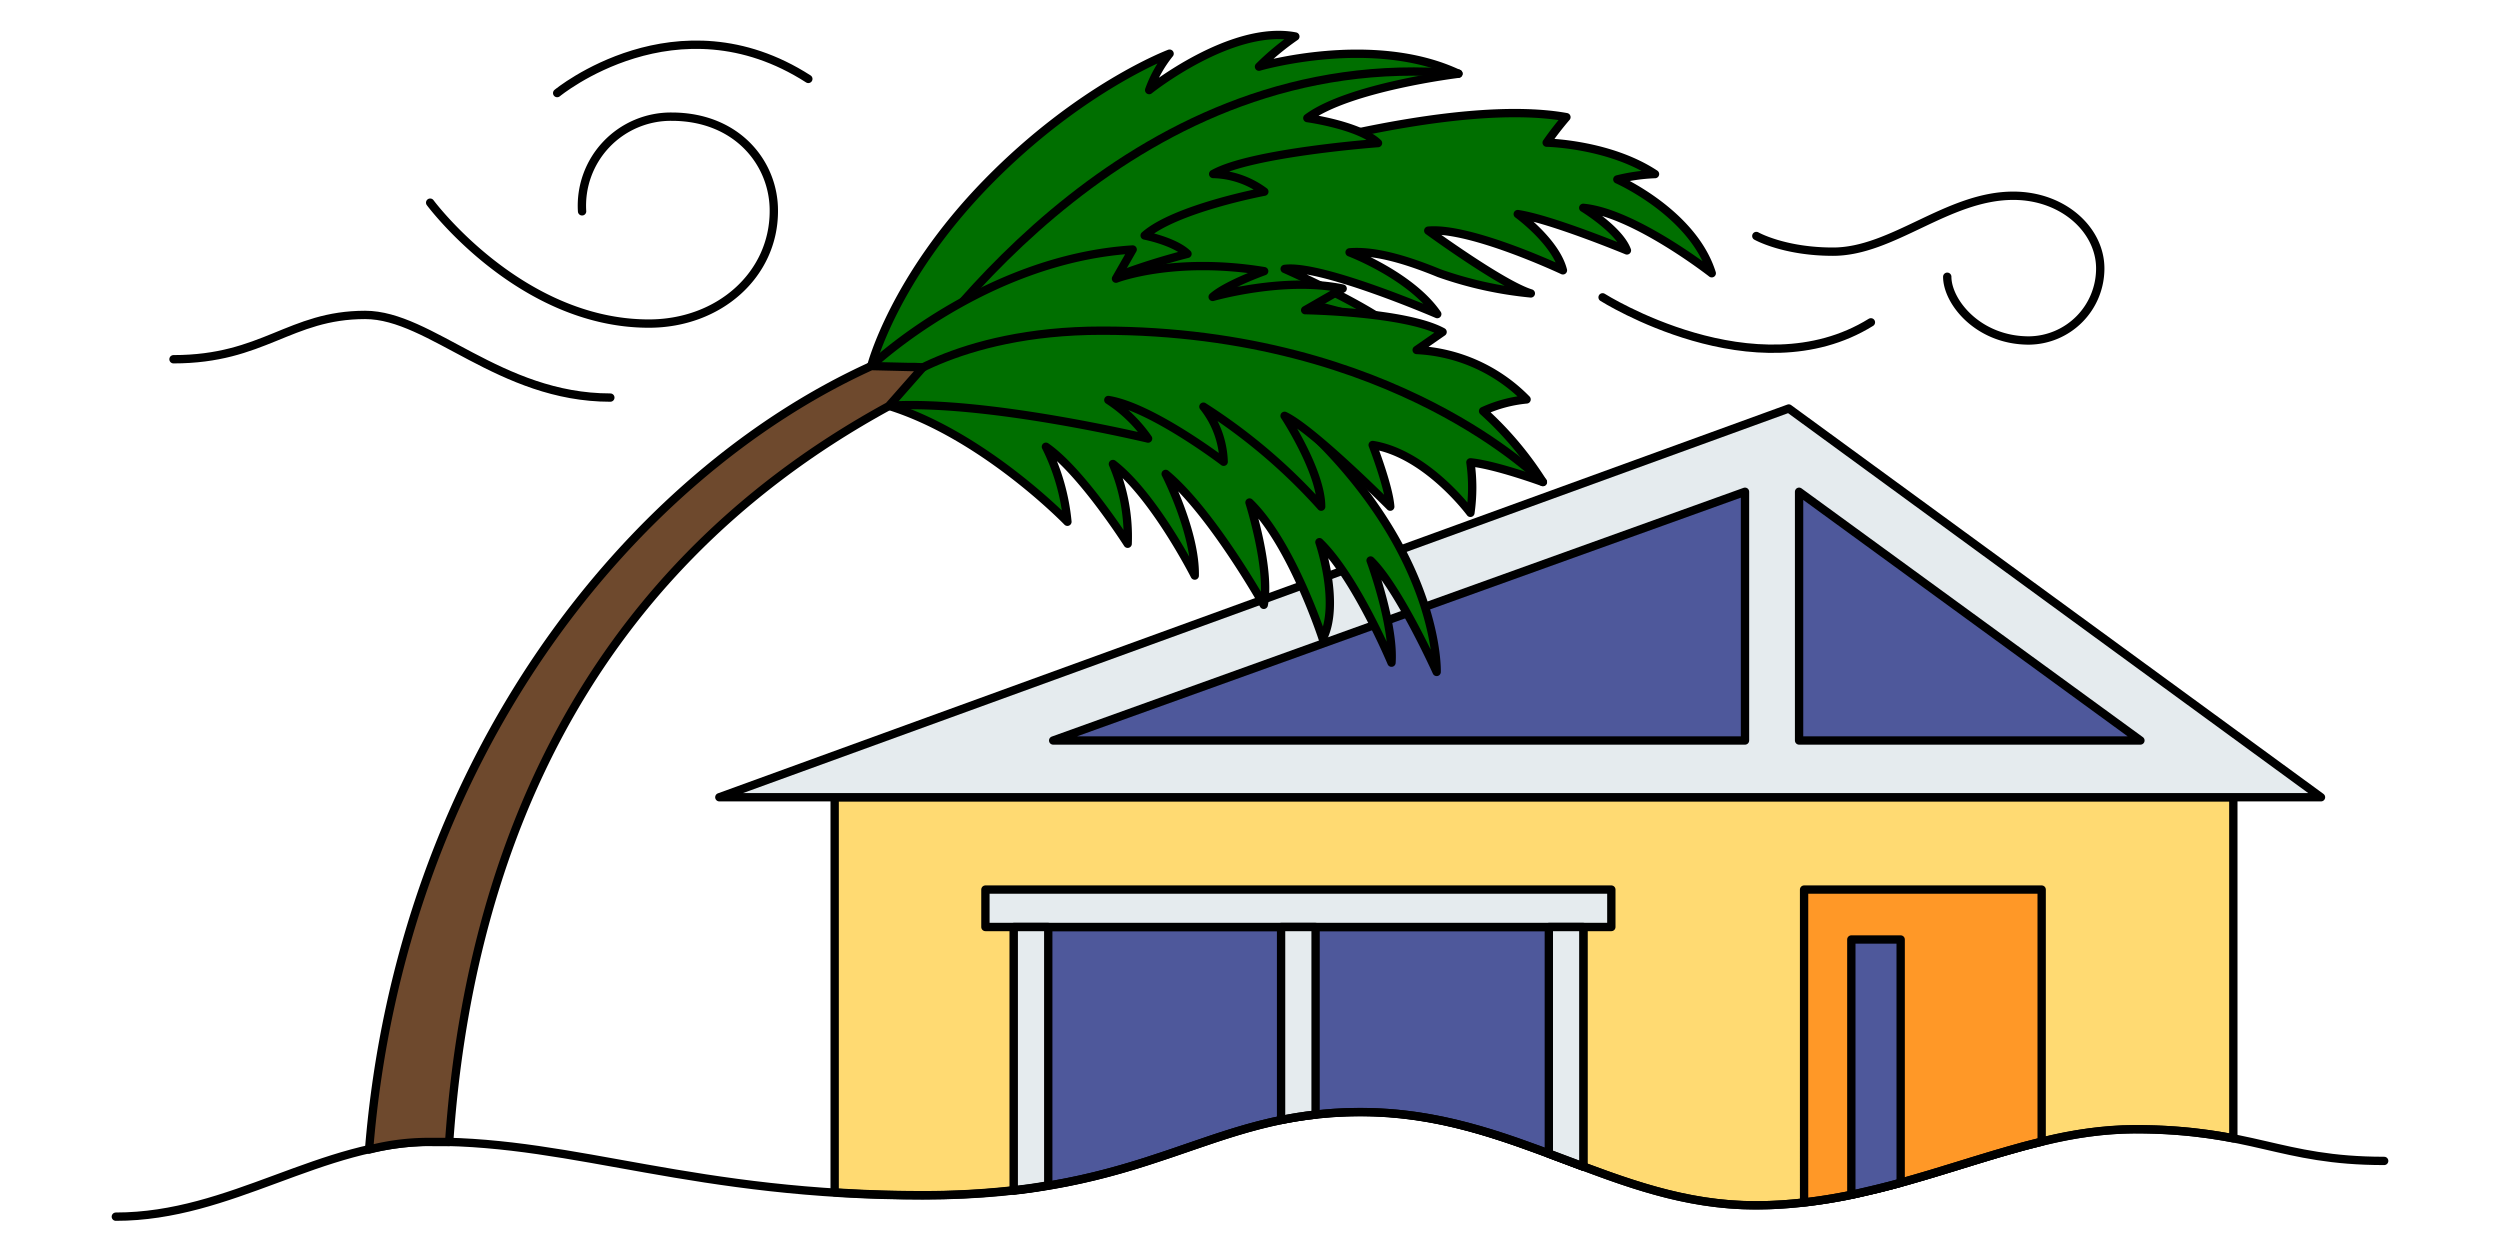 <svg id="Layer_1" data-name="Layer 1" xmlns="http://www.w3.org/2000/svg" viewBox="0 0 300 150"><defs><style>.cls-1{fill:#ffda72;}.cls-1,.cls-2,.cls-3,.cls-4,.cls-5,.cls-6,.cls-7{stroke:#000;stroke-linecap:round;stroke-linejoin:round;}.cls-2{fill:#e5ebee;}.cls-3{fill:none;}.cls-4{fill:#4e589b;}.cls-5{fill:#ff9827;}.cls-6{fill:#006f00;}.cls-7{fill:#6e492d;}</style></defs><path class="cls-1" d="M268,95.67V136.6a61.52,61.52,0,0,0-12-1.09A47.45,47.45,0,0,0,245,137c-5.51,1.33-11.08,3.32-16.94,4.93-1.94.54-3.91,1-5.92,1.45-1.85.39-3.74.69-5.65.91a48.55,48.55,0,0,1-5.83.35c-7.6,0-14.15-2.21-20.71-4.68l-4.14-1.55c-6.86-2.56-14-5-22.57-5a48,48,0,0,0-5.39.3c-1.45.16-2.81.38-4.14.65-9,1.84-16,5.88-27.94,7.88-1.32.23-2.7.43-4.14.59a96,96,0,0,1-10.9.59c-3.76,0-7.27-.12-10.57-.34V95.67Z"/><polygon class="cls-2" points="86.32 95.67 214.65 49.02 278.52 95.67 86.32 95.67"/><path class="cls-3" d="M20.82,43.11c10.81,0,13.94-5.32,23-5.32,7.84,0,16.16,9.92,29.42,9.92"/><path class="cls-3" d="M51.62,24.32S62.38,38.83,77.86,38.83c8.46,0,15-5.88,15-13.5C92.9,19.65,88.5,14,80.59,14A10.68,10.68,0,0,0,69.85,25.36"/><path class="cls-3" d="M210.76,28.32s3.31,1.88,9.2,1.88c7.15,0,13.75-6.71,21.64-6.71,6,0,10.43,4.11,10.43,8.72a8.64,8.64,0,0,1-8.55,8.65c-6.14,0-9.81-4.67-9.81-7.65"/><polygon class="cls-4" points="209.4 59.01 209.4 88.86 126.38 88.86 209.4 59.01"/><polygon class="cls-4" points="215.89 59.01 215.89 88.86 256.85 88.86 215.89 59.01"/><path class="cls-4" d="M190,111.24V140l-4.14-1.55c-6.86-2.56-14-5-22.57-5a48,48,0,0,0-5.39.3c-1.45.16-2.81.38-4.14.65-9,1.84-16,5.88-27.94,7.88-1.32.23-2.7.43-4.14.59V111.24Z"/><path class="cls-5" d="M245,106.75V137c-5.51,1.33-11.08,3.32-16.94,4.93-1.94.54-3.91,1-5.92,1.45-1.85.39-3.74.69-5.65.91V106.75Z"/><path class="cls-4" d="M228.08,112.74v29.19c-1.94.54-3.91,1-5.92,1.45V112.74Z"/><rect class="cls-2" x="118.25" y="106.75" width="75.11" height="4.49"/><path class="cls-2" d="M125.79,111.24v31c-1.32.23-2.7.43-4.14.59V111.24Z"/><path class="cls-2" d="M157.87,111.24v22.51c-1.45.16-2.81.38-4.14.65V111.24Z"/><path class="cls-2" d="M190,111.24V140l-4.14-1.55V111.24Z"/><path class="cls-3" d="M286.1,139.31c-12.67,0-15.61-3.8-30.05-3.8s-28.28,9.13-45.37,9.13-28.86-11.19-47.42-11.19-25,10-52.51,10S69.28,137,51.9,137c-13.4,0-24.15,9-38,9"/><path class="cls-3" d="M192.31,35.68s18.33,11.59,32.2,3"/><path class="cls-3" d="M66.86,11.17S81.21-.67,97,9.47"/><path class="cls-6" d="M113.15,37.32c9.72-6.05,10.62-8.47,23.61-13.64s38.07-12,51.21-9.62a38.22,38.22,0,0,0-2.37,3.06s7.47.13,13,3.77a22.32,22.32,0,0,0-4.52.64s9.06,4,11.33,11.26c0,0-9.29-7.27-15.42-7.85,0,0,4.33,2.63,5.24,5.11,0,0-9.06-3.75-13.1-4.36,0,0,4.56,3.31,5.42,6.75,0,0-11.09-5.22-16.16-4.76,0,0,8.86,6.47,12.31,7.53a46.25,46.25,0,0,1-11-2.43c-4.45-1.83-8-2.72-10.75-2.5,0,0,7.31,2.77,10.52,7.41,0,0-13.92-6-18.31-5.42,0,0,9.39,4.15,12.94,7,0,0-17.32-5.75-24.44-4.35,0,0,10.16,1.81,14.7,6.28,0,0-14.65-3.91-21.68-2.45,0,0,9.86,1.37,13,3.4a48.46,48.46,0,0,0-9-.2c-4.94.68-11.09.14-13.45-.89,0,0,7.66,2.53,11.77,3,0,0-15.53,2.78-24.13-3Z"/><path class="cls-6" d="M109.93,43.93s31.81-7.1,47.37,7.94,15.1,28.76,15.1,28.76-4.57-10.13-7.93-13.37c0,0,2.83,7.65,2.51,12.26,0,0-4.27-10.23-8.65-14.46,0,0,2.53,7.36.4,11.6,0,0-3.7-11.44-8.79-16.36,0,0,2.54,8,1.71,12.28,0,0-6.29-11.2-11.77-15.71,0,0,3.59,7,3.49,12.2,0,0-4.85-9.57-9.82-13.39a22.11,22.11,0,0,1,1.77,9.57s-5.55-8.71-9.81-11.64a25.57,25.57,0,0,1,2.58,9s-10-10.36-21.45-13.92Z"/><path class="cls-6" d="M104.55,43.93s2.68-10.52,13.89-22S140.35,6.44,140.35,6.44a15,15,0,0,0-2.45,4.37s9.87-7.91,17.54-6.43A32.34,32.34,0,0,0,151.08,8s13.64-4,23.93.85c0,0-13.11,1.59-18.13,5.32,0,0,6.25.86,8.48,3,0,0-15.2,1.12-19.78,3.71A10.69,10.69,0,0,1,151.72,23s-10.65,2-14.36,5.26c0,0,3.58.69,5.14,2.2,0,0-10.48,2.59-13.85,5.57,0,0,2.42,1.05,3.16,2.3,0,0-8.18,1.07-13.31,4.87a8.59,8.59,0,0,1,4.23.61s-7.23,2.1-9.91,4.46l-6.44-.31Z"/><path class="cls-3" d="M106.38,47.91c6-8.5,30.05-42.54,68.63-39.08"/><path class="cls-6" d="M164.72,53.4s1.94,5,2.11,7.4c0,0-9.26-9.29-12.68-10.9,0,0,4.39,6.68,4.39,10.9a68.24,68.24,0,0,0-14.13-12,11.15,11.15,0,0,1,2.43,6.61S138.23,48.84,133,48a17.24,17.24,0,0,1,4.77,4.63s-19.66-4.72-31.17-3.93l-2.09-4.76s13.54-12.86,31.41-14l-2,3.5s6.89-2.68,17.78-.9c0,0-4.55,1.63-6.18,3.09,0,0,8.57-2.47,15.6-1l-4.5,2.59s12,.18,16.49,2.62L170,42a19.78,19.78,0,0,1,13.19,5.93,16.2,16.2,0,0,0-5.22,1.4,40.78,40.78,0,0,1,7.18,8.52s-5.65-2.07-8.7-2.37a21.41,21.41,0,0,1,0,6.06S171.22,54.44,164.72,53.4Z"/><path class="cls-3" d="M106.32,46.79s8.2-7.11,25.9-7.11c35.18,0,52.92,18.15,52.92,18.15"/><path class="cls-7" d="M110.75,44.08h0L107.3,48l-.66.74c-38,20.75-50.49,55.86-52.74,88.3-.66,0-1.33,0-2,0a28.38,28.38,0,0,0-7.61.91C48.1,91,75.77,57,104.55,43.93l4.61.11h.68Z"/></svg>